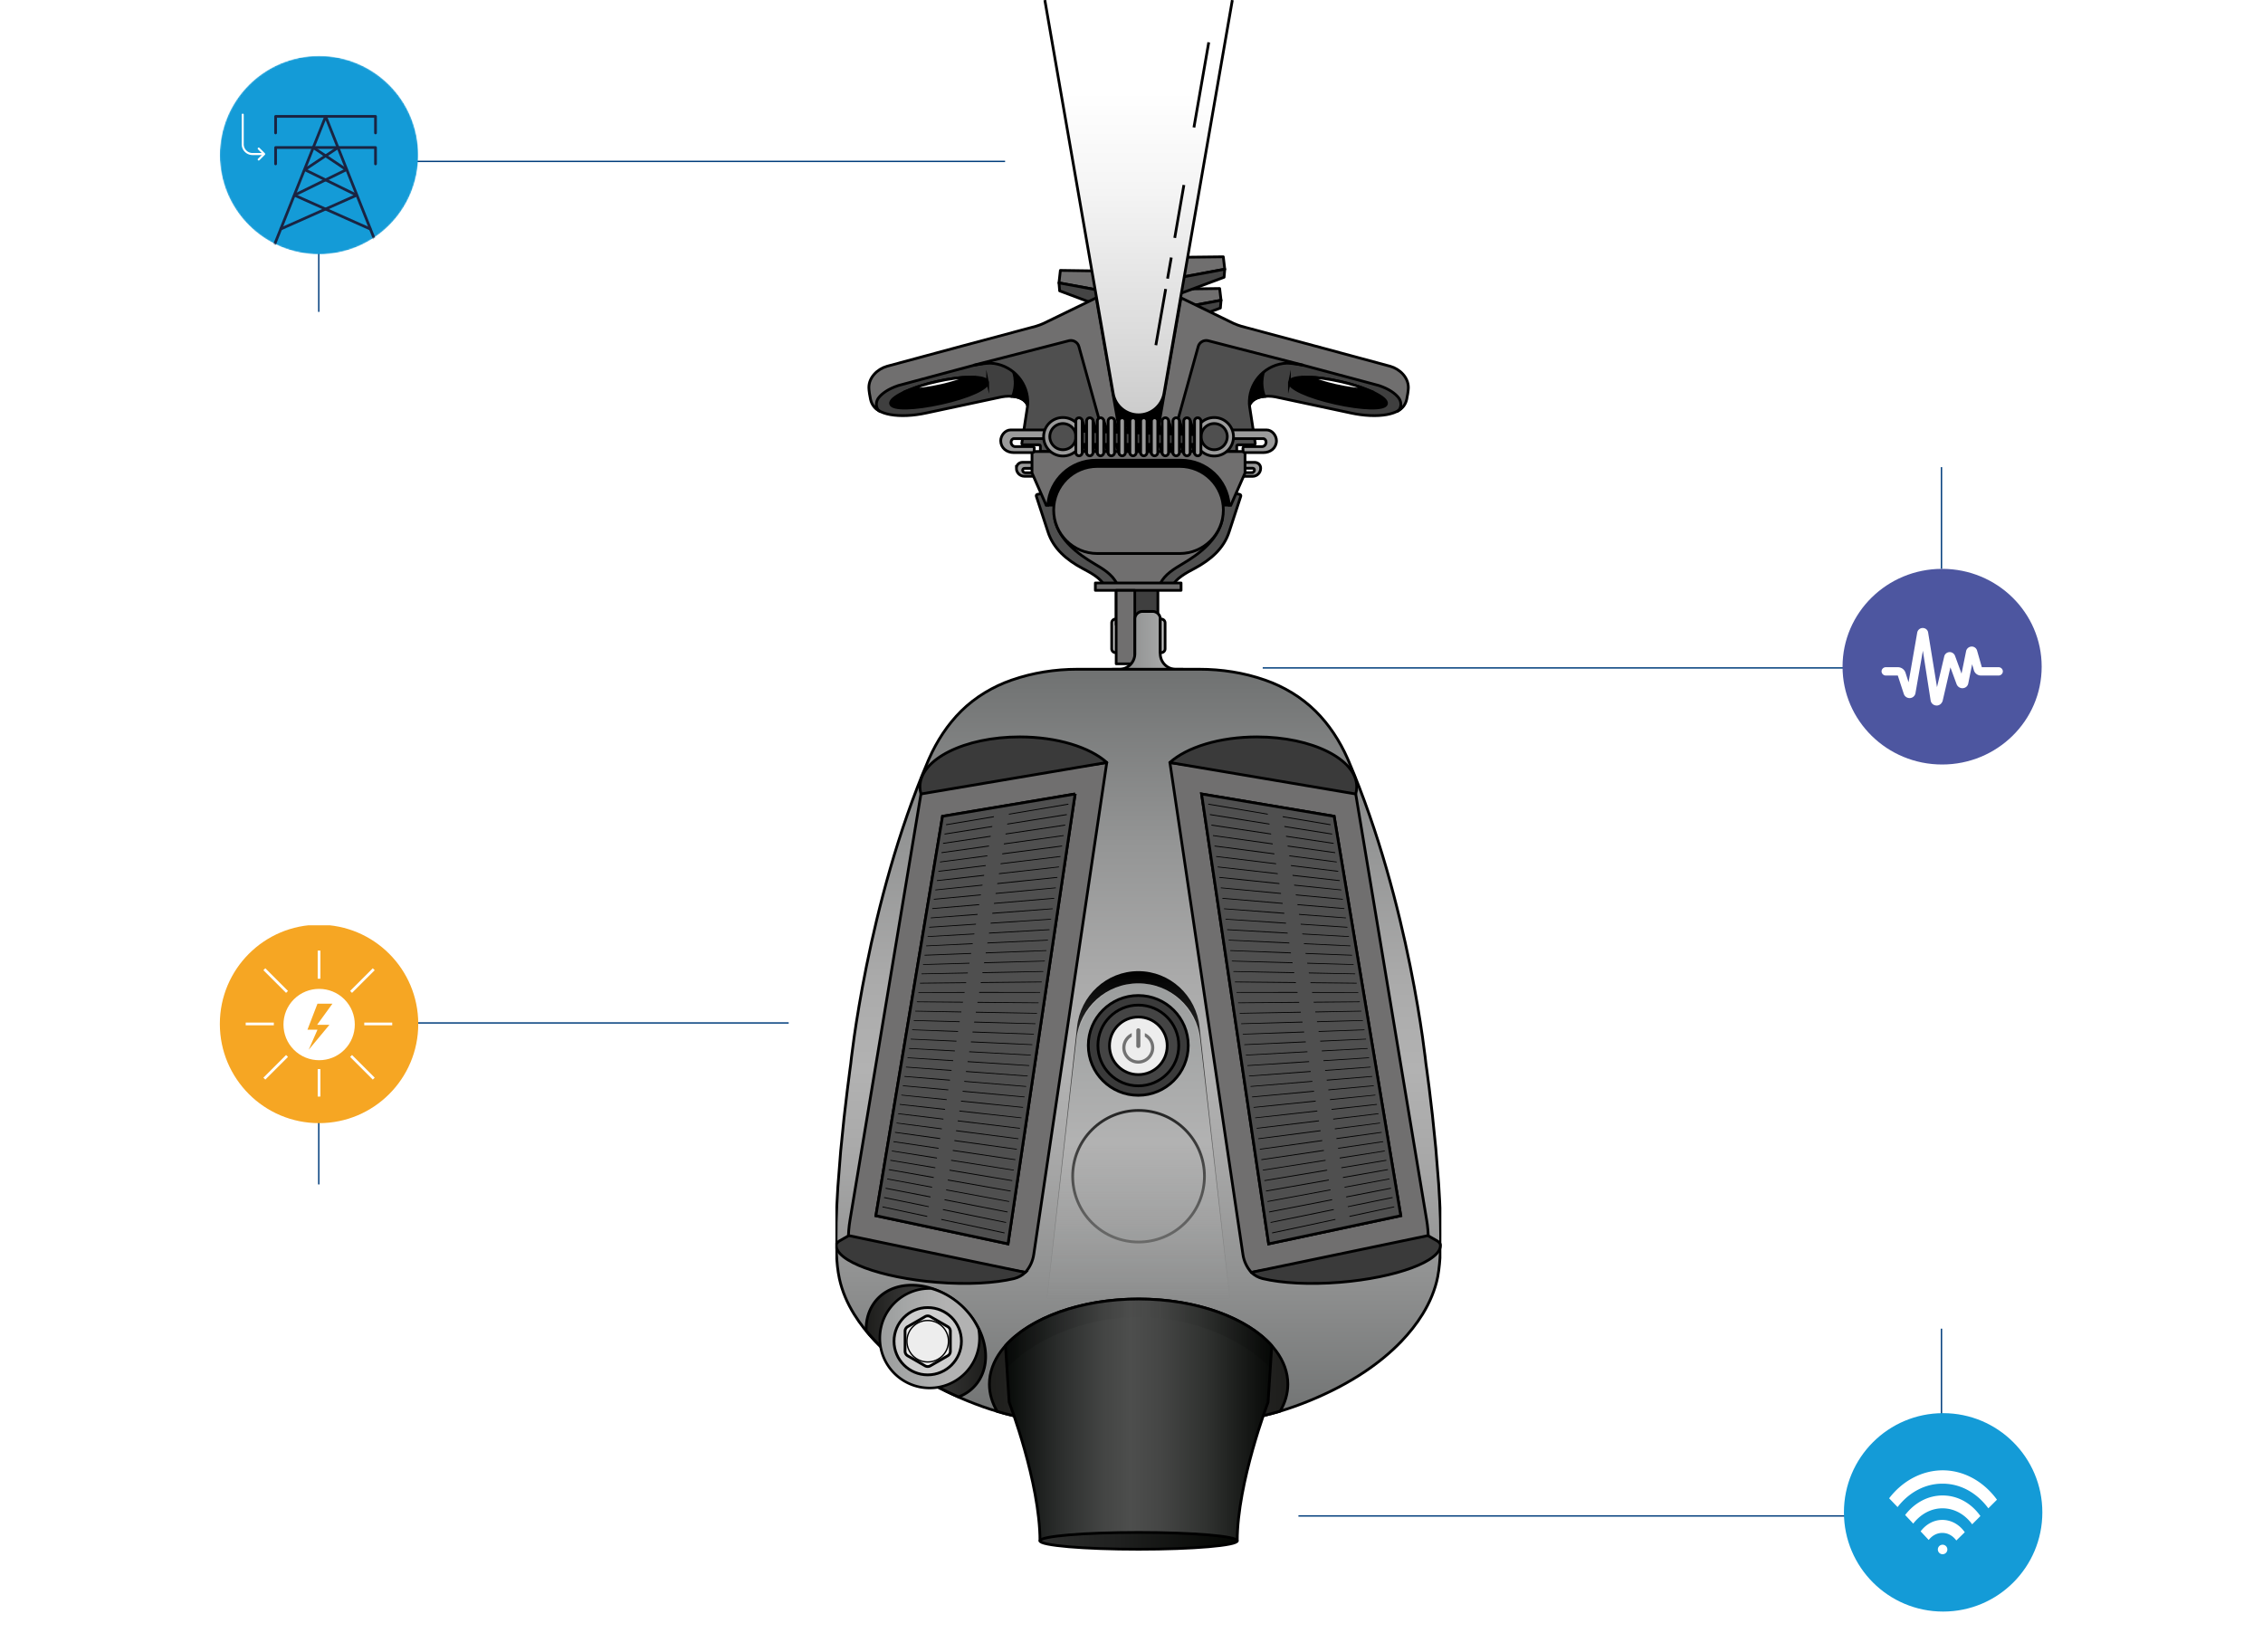 <svg xmlns="http://www.w3.org/2000/svg" xmlns:xlink="http://www.w3.org/1999/xlink" width="1647" height="1202" fill="none" xmlns:v="https://vecta.io/nano"><style><![CDATA[.B{stroke-miterlimit:10}.C{stroke-linejoin:round}.D{fill:#fff}.E{fill:#706f6f}.F{stroke:#000}.G{stroke-width:2}.H{fill:#000}.I{stroke-width:1.989}.J{stroke:#1a2442}.K{fill:#4f4f4f}.L{fill:#9b9b9b}.M{color-interpolation-filters:sRGB}.N{flood-opacity:0}.O{stroke:#003d7c}.P{stroke-linecap:round}.Q{fill:#3f3f3f}.R{fill:#3a3a3a}.S{stroke-width:1.501}]]></style><path d="M1413 962v77m0-702v77M232 804v77m0-705v77m28-135.534h471.5" class="O"/><mask id="A" maskUnits="userSpaceOnUse" x="160" y="40" width="145" height="146"><path d="M232.203 185.083c39.877 0 72.203-32.328 72.203-72.205s-32.326-72.205-72.203-72.205S160 73 160 112.878s32.326 72.205 72.203 72.205z" class="D"/></mask><g mask="url(#A)"><path d="M232.203 185.083c39.877 0 72.203-32.328 72.203-72.205s-32.326-72.205-72.203-72.205S160 73 160 112.878s32.326 72.205 72.203 72.205z" fill="#149bd7"/></g><mask id="B" maskUnits="userSpaceOnUse" x="160" y="40" width="145" height="146"><path d="M232.203 185.083c39.877 0 72.203-32.328 72.203-72.205s-32.326-72.205-72.203-72.205S160 73 160 112.878s32.326 72.205 72.203 72.205z" class="D"/></mask><g mask="url(#B)" class="B I J"><path d="M198.918 180.218l38.022-95.249h.128l37.894 95.249"/><path d="M200.582 96.747V84.713h72.715v12.034m-72.715 22.532v-11.906h72.715v11.906" class="C P"/><path d="M221.834 123.504l24.195-16.131"/><path d="M252.046 123.504l-24.068-16.131m-13.698 34.694l37.766-18.563"/><path d="M259.599 142.067l-37.765-18.563m-18.051 43.399l55.816-24.836"/><path d="M269.969 166.903L214.28 142.067"/></g><mask id="C" maskUnits="userSpaceOnUse" x="160" y="40" width="145" height="146"><path d="M232.203 185.083c39.877 0 72.203-32.328 72.203-72.205s-32.326-72.205-72.203-72.205S160 73 160 112.878s32.326 72.205 72.203 72.205z" class="D"/></mask><g mask="url(#C)" class="B P S"><path d="M191.493 112.11h-7.681a7.16 7.16 0 0 1-7.169-7.17V83.432" stroke="#fff"/><path d="M188.292 108.141l3.969 3.969-3.969 3.968" stroke="#fff" class="C"/></g><path d="M945 1103.29h412" class="O"/><path d="M1414.2 1172.88c39.88 0 72.21-32.32 72.21-72.2s-32.33-72.2-72.21-72.2c-39.87 0-72.2 32.32-72.2 72.2s32.33 72.2 72.2 72.2z" fill="#149bd7"/><path d="M1374.9 1090.44l6.15 6.4c8.19-10.63 20.1-17.28 33.28-17.03 13.19.13 24.84 7.17 32.77 17.93l6.28-6.28c-9.35-12.8-23.3-21.12-38.92-21.38-15.62-.12-29.83 7.68-39.56 20.36zm39.3-2.05c-11.01-.13-20.86 5.38-27.65 14.21l4.35 4.61 1.54 1.66c5.38-6.91 13.06-11.26 21.64-11.13 8.57.12 16.13 4.6 21.25 11.64l1.53-1.53 4.48-4.48c-6.4-9.09-16.13-14.85-27.14-14.98zm-.25 17.79c-6.4-.12-12.16 3.08-16.13 8.33l5.89 6.27c2.43-3.2 6.14-5.25 10.11-5.12 3.97 0 7.55 2.17 9.98 5.5l6.15-6.01c-3.84-5.51-9.6-8.84-16-8.97zm-.13 24.97a3.46 3.46 0 1 0 0-6.92 3.46 3.46 0 1 0 0 6.92z" class="D"/><g filter="url(#D)" class="D"><rect x="4" y="227" width="456" height="288" rx="20"/></g><g filter="url(#E)" class="D"><rect x="4" y="862" width="456" height="299" rx="20"/></g><g filter="url(#F)" class="D"><rect x="1187" y="641" width="456" height="326" rx="20"/></g><g filter="url(#G)" class="D"><rect x="1187" y="56" width="456" height="284" rx="20"/></g><path d="M919 486.109h431M285 744.5h289" class="O"/><g clip-path="url(#T)"><path d="M232.203 817.41c39.877 0 72.203-32.327 72.203-72.205S272.08 673 232.203 673 160 705.327 160 745.205s32.326 72.205 72.203 72.205z" fill="#f6a623"/><path d="M250.638 727.282c-10.114-10.114-26.628-10.114-36.742 0s-10.113 26.629 0 36.743 26.628 10.113 36.742 0 10.114-26.629 0-36.743z" class="D"/><path d="M223.754 749.43l7.297-18.948h10.882l-11.138 15.363h8.961l-15.106 18.179 6.401-14.594h-7.297z" fill="#f6a623"/><g stroke="#fff" class="B I"><path d="M232.203 691.82v20.483m0 65.804v19.972m53.256-52.874h-20.355m-65.802 0h-20.483m93.198 39.815l-16.514-16.515m-46.599-46.6l-16.515-16.515m0 79.63l16.515-16.515m46.599-46.6l16.514-16.515"/></g></g><g clip-path="url(#U)"><g class="F G"><g class="C"><path d="M811.869 450.556h.697v24.405h-.697a2.77 2.77 0 0 1-2.766-2.763v-18.884a2.77 2.77 0 0 1 2.766-2.763v.005z" fill="#c4c4c4"/><path d="M842.698 425.832h-30.35v28.786h30.35v-28.786z" class="Q"/><path d="M854.334 224.957l34.335-6.424-1.016-8.549-32.352.435-.967 14.538z" class="E"/><path d="M888.669 218.533l-.484 5.651-31.047 11.543-2.804-10.77 34.335-6.424z" fill="#444"/><path d="M806.796 212.544l-36.076-6.665 1.016-9.08 34.093.483.967 15.262z" class="E"/><path d="M770.72 205.879l.484 5.796 32.642 12.267 2.95-11.398-36.076-6.665z" fill="#444"/><path d="M855.204 202.643l36.173-6.713-1.064-9.032-34.045.386-1.064 15.359z" class="E"/><path d="M891.377 195.93l-.484 5.844-32.739 12.171-2.95-11.302 36.173-6.713z" fill="#444"/></g><path d="M857.864 282.19h-58.515v52.741h58.515V282.19z" class="B H"/><g class="C"><path d="M668.004 270.501c-20.117 4.347-34.577 14.635-32.836 22.942 1.838 8.307 19.199 11.495 39.317 7.051l54.549-11.639s15.233-3.188 19.102 6.472h13.299v-48.491l-93.431 23.665z" class="Q"/><path d="M797.85 216.746l-35.69 17.339c-3.481 1.835-7.205 3.236-11.074 4.105-.097 0-101.12 27.095-105.569 28.399-6.915 1.981-13.25 8.066-13.153 15.601 0 1.98.773 6.713 1.209 8.452.967 4.347 3.336 6.568 6.576 8.645-.87-.628-1.499-1.497-1.837-2.463-1.016-2.608-.387-5.554 1.451-7.679 2.369-2.85 6.576-6.038 14.024-8.549l54.936-14.731 35.496-6.81 37.092 72.592h36.56L797.85 216.746z" class="E"/></g><g class="B"><path d="M718.83 277.939c1.016 4.492-13.927 11.157-33.464 15.504-19.489 4.347-36.125 4.975-37.189.483s13.928-11.785 33.465-16.228c19.489-4.444 36.124-4.347 37.188.241z" class="H"/><path d="M705.096 274.462c-6.48.145-14.653 1.256-23.454 3.236-7.447 1.642-14.266 3.815-19.731 6.037 6.48-.145 14.653-1.256 23.455-3.236 7.447-1.69 14.266-3.864 19.73-6.037z" class="D"/><path d="M736.965 288.517c4.352.386 9.285 1.98 11.171 6.906h6.239l4.352-11.253-21.714-15.021c-.048-.096 4.159 8.307-.048 19.368z" class="H"/><path d="M708.578 265.817c2.225-.532 9.769-1.594 12.042-1.498h.241c14.653.628 26.55 12.606 27.13 27.24.097 1.594 0 3.188-.242 4.685l-4.062 26.371c-.097.531.387 1.111.967 1.111h11.558c.484 0 .967.386.967.966v3.96h49.23l-21.181-76.407c-.774-2.994-3.869-4.926-6.964-4.347l-69.686 17.919z" class="K"/></g><g class="C"><path d="M989.257 270.501c20.113 4.347 34.573 14.635 32.833 22.942-1.83 8.307-19.2 11.495-39.313 7.051-.484-.096-54.55-11.639-54.55-11.639s-15.233-3.188-19.102 6.472h-13.299v-48.491l93.431 23.665z" class="Q"/><path d="M859.508 216.746l35.689 17.339c3.482 1.835 7.206 3.236 11.075 4.105.097 0 101.118 27.095 105.568 28.399 6.92 1.981 13.25 8.066 13.15 15.601 0 1.98-.77 6.713-1.2 8.452-.97 4.347-3.34 6.568-6.58 8.645.87-.628 1.5-1.497 1.84-2.463 1.01-2.608.38-5.554-1.45-7.679-2.37-2.85-6.58-6.038-14.03-8.549l-54.935-14.731-35.496-6.81-37.092 72.592h-36.56l20.021-114.901z" class="E"/></g><g class="B"><path d="M938.431 277.939c-1.016 4.492 13.927 11.157 33.465 15.504 19.488 4.347 36.124 4.975 37.184.483 1.07-4.492-13.924-11.785-33.461-16.228-19.489-4.444-36.124-4.347-37.188.241z" class="H"/><path d="M952.165 274.462c6.48.145 14.653 1.256 23.454 3.236 7.448 1.642 14.266 3.815 19.731 6.037-6.48-.145-14.653-1.256-23.454-3.236-7.448-1.69-14.266-3.864-19.731-6.037z" class="D"/><path d="M920.296 288.517c-4.352.386-9.285 1.98-11.171 6.906h-6.238l-4.353-11.253 21.714-15.021c.048-.096-4.063 8.307.048 19.368z" class="H"/><path d="M948.683 265.817c-2.224-.532-9.769-1.594-12.041-1.498h-.242c-14.653.628-26.55 12.606-27.13 27.24-.097 1.594 0 3.188.242 4.685l4.062 26.371c.097.531-.387 1.111-.967 1.111h-11.558c-.484 0-.967.386-.967.966v3.96h-49.23l21.181-76.407c.774-2.994 3.869-4.926 6.964-4.347l69.686 17.919z" class="K"/></g></g><path d="M896.89.082l-49.762 286.31c-1.596 8.935-9.333 15.503-18.473 15.503-9.092 0-16.974-6.568-18.474-15.503L760.419.082" fill="url(#H)"/><g class="F G"><g class="B"><path d="M896.89.082l-49.762 286.309c-1.596 8.936-9.333 15.504-18.473 15.504-9.092 0-16.974-6.568-18.474-15.504L760.419.082"/><path d="M879.722 30.8l-10.784 61.966m-7.302 41.874l-6.674 38.493m-2.514 14.296l-2.708 15.359m-1.355 7.535l-7.157 40.908"/><g class="K"><path d="M784.744 353.767l-29.741 6.037c-.628.145-.967.773-.774 1.352l8.463 25.888c3.869 12.123 13.493 20.43 25.196 26.66 6.238 3.333 13.057 6.907 16.394 12.993.096.144.967 2.076 1.015 2.076h11.558v-28.495l-32.111-46.511zm87.773 0l29.741 6.037c.629.145.967.773.774 1.352l-8.463 25.888c-3.869 12.123-13.493 20.43-25.196 26.66-6.238 3.333-13.057 6.907-16.393 12.993-.097.144-.968 2.076-1.016 2.076h-11.558v-28.495l32.111-46.511z"/></g></g><path d="M895.633 333.723H761.677v33.905h133.956v-33.905z" class="C H"/><g class="B L"><path d="M739.722 340.775c0 3.236 2.611 5.844 5.851 5.844h14.169v-10.143h-15.765c-2.321.049-4.255 1.932-4.255 4.299zm5.899.096h9.527v3.188h-9.043c-1.015 0-1.838-.773-1.838-1.835.049-.821.629-1.353 1.354-1.353zm167.615-4.346H897.47v10.142h14.17c3.24 0 5.851-2.608 5.851-5.844.097-2.415-1.886-4.298-4.255-4.298zm-2.08 7.438h-9.043v-3.188h9.527c.725 0 1.354.531 1.354 1.352-.049 1.014-.871 1.836-1.838 1.836z"/></g><path d="M824.51 394.984l-56.938-17.455c.097 0 .242 1.111.242 1.256 3.578 14.49 16.394 24.246 28.629 31.49 6.238 3.719 13.057 7.68 16.393 14.49.097.145.968 2.221 1.016 2.221H843.4c.048 0 .918-2.076 1.015-2.221 3.337-6.81 10.156-10.771 16.394-14.49 12.235-7.244 25.05-17 28.629-31.49 0-.145.145-1.256.242-1.256l-65.17 17.455z" class="C E"/><g class="B"><path d="M829.042 356.134l-4.256 3.718 7.689 22.652"/><g class="E"><path d="M751.086 328.604v15.6l10.301 23.424h1.209c1.257-18.304 16.49-32.697 35.109-32.697h61.803c18.618 0 33.852 14.393 35.109 32.697h1.209l10.301-23.424v-15.6H751.086zm107.552 74.233h-60.063c-17.506 0-31.724-14.151-31.724-31.683 0-17.484 14.17-31.683 31.724-31.683h60.063c17.506 0 31.723 14.151 31.723 31.683-.048 17.532-14.217 31.683-31.723 31.683z"/></g></g><g class="C"><path d="M859.571 424.282h-62.364v5.361h62.364v-5.361z" class="E"/><g class="L"><path d="M795.238 328.652l-4.304 1.449-7.931-23.424 4.546-.822 7.689 22.797zm7.835 0l-4.304 1.449-7.835-23.424 4.449-.822 7.69 22.797zm7.834 0l-4.256 1.449-7.882-23.424 4.449-.822 7.689 22.797zm7.834 0l-4.256 1.449-7.834-23.424 4.401-.822 7.689 22.797zm7.883 0l-4.208 1.449-7.931-23.424 4.498-.822 7.641 22.797zm7.931 0l-4.304 1.449-7.931-23.424 4.545-.822 7.69 22.797zm7.834 0l-4.304 1.449-7.834-23.424 4.449-.822 7.689 22.797zm7.834 0l-4.256 1.449-7.882-23.424 4.449-.822 7.689 22.797zm7.834 0l-4.255 1.449-7.835-23.424 4.401-.822 7.689 22.797zm7.883 0l-4.207 1.449-7.931-23.424 4.497-.822 7.641 22.797zm7.883 0l-4.256 1.449-7.931-23.424 4.497-.822 7.69 22.797z"/></g></g><g class="B"><path d="M752.73 326.285c0-.724-.532-1.255-1.257-1.255h-12.67c-1.596 0-2.95-1.497-2.95-3.333 0-1.352.967-2.463 2.128-2.463h24.808v-6.327h-27.323c-3.869 0-7.157 3.96-7.157 7.921.096 5.216 4.304 8.549 9.527 8.549h13.54c.726 0 1.258-.532 1.258-1.256l.096-1.836zm151.849 0c0-.724.532-1.255 1.258-1.255h12.67c1.596 0 2.95-1.497 2.95-3.333 0-1.352-.968-2.463-2.128-2.463H894.52v-6.327h27.324c3.868 0 7.157 3.96 7.157 7.921-.097 5.216-4.304 8.549-9.527 8.549h-13.541c-.725 0-1.257-.532-1.257-1.256l-.097-1.836z" class="L"/><path d="M873.532 312.376h-90.674v11.012h90.674v-11.012z" fill="#444"/></g></g><path d="M782.858 312.376h90.674v5.071l-90.674-2.705v-2.366z" class="H"/><g class="F"><g class="B G L"><path d="M773.573 303.875c-7.786 0-14.024 6.231-14.024 14.007s6.238 14.006 14.024 14.006 14.025-6.23 14.025-14.006-6.239-14.007-14.025-14.007zm0 23.425c-5.222 0-9.526-4.299-9.526-9.515s4.304-9.515 9.526-9.515 9.527 4.299 9.527 9.515a9.51 9.51 0 0 1-9.527 9.515zm110.115-23.425c-7.786 0-14.024 6.231-14.024 14.007s6.238 14.006 14.024 14.006 14.024-6.23 14.024-14.006-6.335-14.007-14.024-14.007zm0 23.425c-5.223 0-9.527-4.299-9.527-9.515s4.304-9.515 9.527-9.515 9.527 4.299 9.527 9.515c-.097 5.361-4.304 9.515-9.527 9.515z"/><path d="M785.325 331.743a2.32 2.32 0 0 1-2.322-2.318v-23.038a2.32 2.32 0 0 1 2.322-2.319c1.257 0 2.321 1.015 2.321 2.319v23.038c-.048 1.207-1.064 2.318-2.321 2.318z"/><use xlink:href="#V"/><path d="M800.993 331.743a2.32 2.32 0 0 1-2.321-2.318v-23.038a2.32 2.32 0 0 1 2.321-2.319c1.257 0 2.321 1.015 2.321 2.319v23.038a2.39 2.39 0 0 1-2.321 2.318zm7.834 0a2.32 2.32 0 0 1-2.321-2.318v-23.038a2.32 2.32 0 0 1 2.321-2.319c1.258 0 2.322 1.015 2.322 2.319v23.038c.096 1.207-1.016 2.318-2.322 2.318zm7.883 0a2.32 2.32 0 0 1-2.321-2.318v-23.038a2.32 2.32 0 0 1 2.321-2.319c1.257 0 2.321 1.015 2.321 2.319v23.038c.049 1.207-.967 2.318-2.321 2.318zm7.931 0a2.32 2.32 0 0 1-2.321-2.318v-23.038a2.32 2.32 0 0 1 2.321-2.319c1.257 0 2.321 1.015 2.321 2.319v23.038c-.048 1.207-1.064 2.318-2.321 2.318zm7.834 0a2.32 2.32 0 0 1-2.321-2.318v-23.038a2.321 2.321 0 1 1 4.642 0v23.038c-.048 1.207-1.063 2.318-2.321 2.318zm7.834 0a2.32 2.32 0 0 1-2.321-2.318v-23.038a2.32 2.32 0 0 1 2.321-2.319c1.258 0 2.322 1.015 2.322 2.319v23.038a2.39 2.39 0 0 1-2.322 2.318zm7.835 0a2.32 2.32 0 0 1-2.322-2.318v-23.038a2.32 2.32 0 0 1 2.322-2.319c1.257 0 2.321 1.015 2.321 2.319v23.038c0 1.207-1.016 2.318-2.321 2.318zm7.882 0a2.32 2.32 0 0 1-2.321-2.318v-23.038a2.321 2.321 0 1 1 4.642 0v23.038c.049 1.207-1.063 2.318-2.321 2.318zm7.834 0a2.32 2.32 0 0 1-2.321-2.318v-23.038a2.32 2.32 0 0 1 2.321-2.319c1.258 0 2.322 1.015 2.322 2.319v23.038c.048 1.207-1.064 2.318-2.322 2.318zm7.835 0a2.32 2.32 0 0 1-2.321-2.318v-23.038a2.32 2.32 0 0 1 2.321-2.319c1.257 0 2.321 1.015 2.321 2.319v23.038c.048 1.207-.967 2.318-2.321 2.318z"/></g><path d="M825.903 429.691h-13.555v53.417h13.555v-53.417z" stroke-width="1.94" class="C E"/></g><use xlink:href="#W" fill="url(#I)"/><g class="C F G"><use xlink:href="#W"/><path d="M845.174 474.965h-.696V450.56h.696a2.77 2.77 0 0 1 2.767 2.763v18.885c0 1.521-1.238 2.762-2.767 2.762v-.005z" fill="#c4c4c4"/></g><path d="M1038.21 773.939s-11.85-116.389-56.459-220.519l-.657-1.516c-5.634-12.707-13.362-24.637-23.315-34.48-10.363-10.21-23.149-17.831-36.883-22.589-15.296-5.327-31.497-7.829-47.697-7.829h-88.9c-16.2 0-32.4 2.541-47.697 7.829-13.734 4.758-26.52 12.379-36.883 22.589-9.909 9.838-17.642 21.729-23.315 34.48-.246.492-.454 1.024-.657 1.516-44.617 104.13-56.455 220.519-56.455 220.519l-.29 2.062-.788 5.815-1.161 8.998-1.417 11.625-1.548 13.683-1.557 15.18-1.446 16.117-1.214 16.489-.86 16.295c-.208 5.178-.348 10.36-.382 15.543-.034 4.742.019 9.485.212 14.223.17 4.125.445 8.245.934 12.345 1.02 8.573 3.453 16.962 7.181 24.753 1.451 3.033 3.066 5.989 4.841 8.853 4.401 7.09 9.623 13.61 15.378 19.638 7.98 8.321 16.941 15.619 26.521 22.014 12.665 8.528 26.356 15.458 40.501 21.238 14.682 5.98 29.605 10.61 45.313 13.12 15.915 2.54 32.072 3.56 48.19 3.56h62.089c16.118 0 32.28-1.02 48.19-3.56 15.668-2.51 30.592-7.14 45.313-13.12 14.145-5.78 27.835-12.75 40.501-21.238 9.537-6.395 18.547-13.693 26.517-22.014 5.76-6.028 10.98-12.543 15.38-19.638 2.76-4.468 5.22-9.182 7.12-14.06.65-1.724 1.03-3.646 1.72-5.37 12.62-30.418-6.33-162.551-6.33-162.551h.01z" fill="url(#J)"/><g class="F G"><g class="C"><path d="M1037.8 774.301s-11.83-116.514-56.421-220.755l-.658-1.517c-5.629-12.721-13.357-24.665-23.299-34.513-10.354-10.22-23.136-17.851-36.86-22.613-15.286-5.337-31.477-7.839-47.668-7.839h-88.841c-16.191 0-32.382 2.545-47.668 7.839-13.725 4.762-26.506 12.393-36.86 22.613-9.904 9.848-17.627 21.753-23.299 34.513-.247.493-.45 1.024-.658 1.517-44.588 104.241-56.421 220.755-56.421 220.755l-.696 5.129-1.766 13.789-2.384 20.193-2.466 24.338-2.055 26.143c-.532 8.578-.987 17.156-1.19 25.733-.164 7.675-.164 15.349.203 22.98.285 6.033.822 12.065 2.094 17.977 2.012 9.234 5.794 17.894 10.765 25.936 4.396 7.099 9.614 13.625 15.369 19.657 7.969 8.331 16.93 15.634 26.505 22.038 12.656 8.536 26.342 15.466 40.477 21.256 14.673 6 29.587 10.64 45.284 13.14 15.901 2.54 32.053 3.57 48.161 3.57h62.05c16.109 0 32.256-1.03 48.162-3.57 15.654-2.5 30.573-7.15 45.284-13.14 14.135-5.78 27.821-12.76 40.476-21.256 9.53-6.404 18.53-13.707 26.51-22.038 5.75-6.032 10.97-12.558 15.36-19.657 5.1-8.25 9.25-17.769 11.1-27.414 1.15-6.076 1.6-12.311 1.89-18.508.33-7.756.28-15.513.04-23.27-.25-8.616-.7-17.194-1.27-25.771l-2.1-26.018-2.46-24.009-2.34-19.701-1.73-13.132-.62-4.39v-.005z"/><path d="M670.268 577.845l-51.61 309.975c-.822 4.883-1.233 9.766-1.233 14.735l128.787 23.517c3.288-3.695 5.464-8.25 6.165-13.176l53.133-357.949-129.439 18.633-5.794 4.269-.009-.004z" class="E"/></g><g class="R"><path d="M746.25 926.028l-128.496-26.757-6.369 3.613c-1.107.613-2.631 1.763-2.752 3.076-.943 11.737 32.256 23.966 73.188 27.294 22.192 1.806 42.324.613 56.256-2.71 3.081-.778 5.876-2.299 8.178-4.516h-.005z" class="B"/><path d="M805.544 554.942c-12.409-11.123-36.163-18.633-63.404-18.633-40.105 0-72.612 16.252-72.612 36.32 0 1.762.246 3.53.74 5.211l135.276-22.898z" class="C"/></g><g class="B K"><path d="M782.452 577.845l-96.487 16.252-48.49 290.685 96.158 20.478 48.819-327.415z"/><path d="M782.452 577.845l-96.487 16.252-48.49 290.685 96.158 20.478 48.819-327.415z"/></g></g><g class="H"><path d="M674.871 884.985l-32.545-6.936-.121.575 32.584 6.979.082-.618zm10.233 2.178l-.082.613 1.601.329 44.423 9.524.121-.618-44.418-9.481-1.645-.367zm3.942-87.129l-32.788-3.284-.372.082.082.371 32.995 3.406.083-.575zm55.516 5.665l-44.253-4.559-.822-.082-.126.618.865.082 44.008 4.434.411-.082-.083-.411zm-56.706 1.396l-32.71-3.574-.411.082.082.411 32.957 3.694.082-.613zm55.599 6.235l-44.297-4.965-.905-.125-.082.618.943.12 43.969 4.806.411-.043-.039-.411zm-57.94 7.964l-32.589-4.187h-.45l.039.449 32.875 4.313.125-.575zm55.682 7.221l-44.303-5.786-1.025-.126-.082.618 1.025.121 43.973 5.666.45-.039-.038-.454zm-54.903 51.505l-.039.246 12.245 2.71-12.245-2.71-.043.329 1.523.328 18.614 3.815 25.229 5.135.575.12.126-.574-44.423-9.109-1.562-.29zm-10.233-2.092l-3.448-.739 3.448.778v-.039zm-.038.083l-4.522-1.029-27.449-5.622-.575-.082-.126.575 32.589 6.65.083-.492zm1.233-7.182l-32.097-6.24-.575-.082-.082.574 32.628 6.361.126-.613zm10.233 2.009l-.083.618 1.475.285 43.848 8.539.575.082.083-.575-44.38-8.659-1.518-.29zm-9.082-9.071l-32.135-5.95-.537-.082-.082.536 32.671 6.071.083-.575zm10.271 1.889l-.082.618 1.436.247 43.848 8.123.532.082.082-.531-44.38-8.249-1.436-.29zm-9.082-8.988l-32.217-5.661-.532-.043-.043.536 32.71 5.786.082-.618zm11.669 2.052l-1.397-.246-.082.618 1.358.247 43.887 7.713.532.043.043-.536-44.341-7.839zm-10.479-9.109l-32.295-5.375-.493-.044-.043.536 32.71 5.458.121-.575zm11.592 1.928l-1.277-.203-.121.574 1.315.247 43.887 7.302.532.044.043-.536-44.379-7.428zm-10.441-9.027l-32.338-5.047-.493-.044-.039.493 32.788 5.211.082-.613zm11.592 1.845l-1.234-.203-.125.613 1.233.164 43.93 6.897.493.039.039-.493-44.336-7.017zm-10.398-8.906l-32.425-4.801h-.449l-.039.493 32.831 4.882.082-.574zm11.505 1.685l-1.151-.164-.121.613 1.19.165 43.93 6.486h.493v-.493l-44.341-6.607zm-10.315-8.785l-32.502-4.473h-.455v.493l32.875 4.598.082-.618zm55.763 7.8l-44.297-6.202-1.107-.159-.126.613 1.151.165 43.93 6.076.449-.044v-.449zm-53.418-21.956l-32.628-3.903-.411.082.039.411 32.918 3.98.082-.57zm55.677 6.728l-44.298-5.376-.986-.126-.082.619.986.12 43.969 5.255.454-.082-.043-.41zm-52.103-27.989l-32.875-2.995-.367.121.121.372 32.995 3.077.126-.575zm55.435 5.173l-44.259-4.149-.74-.082-.121.618.822.082 44.007 4.023.373-.125-.082-.367zm-54.245-12.273l-32.914-2.666-.372.121.126.372 33.039 2.787.121-.614zm55.352 4.637l-44.215-3.695-.696-.082-.126.618.74.039 44.05 3.612.373-.12-.126-.372zm-44.708-68.453l-33.571.082-.208.285.29.208h33.368l.121-.575zm54.777 0l-44.133-.043h-.044l-.121.618h.165l44.171-.082.208-.29-.246-.203zm-64.27 56.755l-32.957-2.419-.368.164.121.328 33.122 2.502.082-.575zm55.313 4.105l-44.22-3.323-.614-.043-.082.618.658.039 44.05 3.202.373-.164-.165-.329zm-54.119-11.205l-33.039-2.091-.329.164.121.329 33.165 2.173.082-.575zm55.27 3.613l-44.258-2.912-.537-.044-.082.618.619.039 44.05 2.792.329-.165-.121-.328zm-54.08-10.713l-33.122-1.762-.328.164.164.328 33.204 1.845.082-.575zm55.188 3.082l-44.215-2.463-.494-.044-.082.618h.532l44.094 2.381.329-.164-.164-.328zm-53.998-10.181l-33.199-1.478-.29.207.164.285 33.204 1.561.121-.575zm55.105 2.588l-44.215-2.096h-.367l-.126.575.493.044 44.094 1.97.286-.208-.165-.285zm-53.955-9.644l-33.242-1.193-.285.207.203.285 33.242 1.275.082-.574zm55.067 2.009l-44.176-1.643h-.329l-.121.575.411.044 44.133 1.516.286-.203-.204-.289zm-53.872-9.109l-33.325-.865-.246.208.203.285 33.286.946.082-.574zm54.98 1.516l-44.172-1.27h-.246l-.126.613h.372l44.133 1.15.286-.246-.247-.247zm-53.79-8.616l-33.407-.575-.247.285.247.208 33.324.657.083-.575zm54.941 1.024l-44.172-.86h-.208l-.082.613h.29l44.133.739.247-.246-.208-.246zm-53.747-8.124l-33.494-.246-.203.285.247.207 33.324.329.126-.575zm54.859.493l-44.176-.411h-.126l-.082.614h.208l44.176.289.247-.246-.247-.246zm-52.518-14.693l-33.615.368-.164.328.29.208 33.406-.329.083-.575zm54.733-.536l-44.089.411-.126.618h.082l44.215-.493.208-.328-.29-.208zm-53.544-6.563l-33.692.695-.164.329.285.164 33.489-.613.082-.575zm54.656-1.029l-44.012.821-.082.618 44.215-.946.208-.329-.329-.164zm-53.461-6.071l-33.779 1.024-.121.328.285.165 33.533-.947.082-.57zm54.569-1.521l-43.925 1.193-.082.613 44.215-1.314.121-.367-.329-.125zm-53.38-5.584l-33.856 1.314-.126.372.329.164 33.571-1.275.082-.575zm54.531-2.048l-43.887 1.643-.082.613 44.177-1.763.12-.328-.328-.165zm-53.336-5.051l-33.944 1.642-.082.372.329.12 33.571-1.56.126-.574zm54.448-2.541l-43.765 2.009-.121.614 44.133-2.13.082-.372-.329-.121zm1.107-7.636l-43.683 2.464-.121.613 44.095-2.541.082-.41-.373-.126zm-54.486 3.652l.121-.575-34.026 1.97-.082.372.372.121 33.615-1.888zm1.189-7.1l.083-.575-34.026 2.26-.121.411.411.121 33.653-2.217zm54.405-4.144l-43.596 2.83-.083.618 44.008-2.956.082-.41-.411-.082zm-53.215-2.956l.082-.613-34.103 2.627-.082.411.411.082 33.692-2.507zm54.327-4.637l-43.519 3.202-.082.657 43.969-3.366.043-.449-.411-.044zm-53.133-2.463l.083-.613-34.19 2.912-.083.493.455.043 33.735-2.835zm54.284-5.168l-43.437 3.652-.12.613 43.925-3.733.043-.449-.411-.083zm-53.094-1.932l.082-.613-34.267 3.241-.044.492.455.044 33.774-3.164zm54.201-5.66l-43.349 4.018-.126.619 43.887-4.144v-.454l-.412-.039zm1.113-7.636l-43.272 4.434-.083.657 43.804-4.555v-.493l-.449-.043zm-54.163 6.197l.126-.614-34.355 3.57-.043.492h.493l33.779-3.448zm-32.667-3.323l33.862-3.777.12-.657-34.436 3.898v.536h.454zm44.665-5.009l43.765-4.965v-.492h-.493l-43.146 4.844-.126.613zm1.195-7.22l43.721-5.337-.038-.531-.494.038-43.069 5.212-.12.618zm-44.709 5.457l33.9-4.143.126-.619-34.519 4.226v.536h.493zm1.151-6.814l33.944-4.429.121-.619-34.602 4.555.044.536.493-.043zm44.791-5.825l43.639-5.747-.043-.575-.532.043-42.982 5.622-.082.657zm1.189-7.225l43.601-6.154-.082-.536-.493.044-42.943 5.989-.083.657zm-44.829 6.278l33.982-4.757.082-.657-34.639 4.883.038.575.537-.044zm46.024-13.499l43.557-6.525-.082-.575-.537.039-42.817 6.404-.121.657z"/><path d="M686.913 614.039l34.021-5.086.082-.657-34.722 5.212.082.574.537-.043zm61.513-17.03l-15.325 2.42-.121.657 43.475-6.936-.082-.613-.575.082-26.298 4.187m-32.14 5.781l4.725-.739.121-.656-34.805 5.539.083.614.575-.082 27.449-4.352"/><path d="M734.209 592.865l43.436-7.307-.082-.285-.044-.329-43.228 7.303-.082.618zm-45.574 7.675l34.644-5.83.121-.657-34.886 5.868.038.329.083.29z"/></g><g class="F G"><g class="C"><path d="M980.886 573.575l-129.439-18.633 53.132 357.949c.697 4.927 2.878 9.481 6.166 13.176l128.785-23.516c0-4.965-.41-9.848-1.23-14.736L986.684 577.84l-5.794-4.27-.004.005z" class="E"/><g class="R"><path d="M910.702 926.028c2.301 2.217 5.097 3.734 8.177 4.516 13.932 3.323 34.065 4.516 56.257 2.71 40.924-3.323 74.134-15.552 73.184-27.294-.12-1.313-1.64-2.463-2.75-3.076l-6.37-3.613-128.494 26.757h-.004zm75.977-348.183c.493-1.681.74-3.449.74-5.212 0-20.068-32.502-36.32-72.612-36.32-27.246 0-50.995 7.511-63.404 18.634l135.276 22.898z"/></g></g><g class="B K"><path d="M874.5 577.845l96.482 16.252 48.488 290.685-96.152 20.478L874.5 577.845z"/><path d="M874.5 577.845l96.482 16.252 48.488 290.685-96.152 20.478L874.5 577.845z"/></g></g><g class="H"><path d="M982.08 884.985l32.55-6.936.12.575-32.588 6.979-.082-.618zm-10.233 2.178l.083.613-1.606.329-44.418 9.524-.126-.618 44.423-9.481 1.644-.367zm-3.946-87.129l32.749-3.284.41.082-.08.371-32.997 3.406-.082-.575zm-55.517 5.665l44.259-4.559.822-.082.121.618-.861.082-44.012 4.434-.411-.082.082-.411zm56.712 1.396l32.664-3.574.41.082-.04.411-32.952 3.694-.082-.613zm-55.599 6.235l44.297-4.965.861-.125.125.618-.947.12-43.969 4.806-.411-.043.044-.411zm57.939 7.964l32.584-4.187h.41v.449l-32.912 4.313-.082-.575zm-55.72 7.221l44.336-5.786 1.03-.126.083.618-1.03.121-43.969 5.666-.45-.039v-.454zm54.937 51.505l.043.246-12.244 2.71 12.244-2.71.039.329-1.557.328-18.575 3.815-25.234 5.135-.575.12-.121-.574 44.379-9.109 1.601-.29zm10.233-2.092l3.452-.739-3.452.778v-.039zm0 .083l4.56-1.029 27.454-5.622.58-.082.12.575-32.632 6.65-.082-.492zm-1.19-7.182l32.094-6.24.57-.082.09.574-32.633 6.361-.121-.613zm-10.233 2.009l.082.618-1.48.285-43.847 8.539-.571.082-.082-.575 44.38-8.659 1.518-.29zm9.082-9.071l32.135-5.95.53-.082.08.536-32.663 6.071-.082-.575zm-10.315 1.889l.126.618-1.441.247-43.843 8.123-.576.082-.082-.531 44.38-8.249 1.436-.29zm9.121-8.988l32.219-5.661.53-.043.04.536-32.707 5.786-.082-.618zm-11.67 2.052l1.359-.246.121.618-1.354.247-43.886 7.713-.537.043-.082-.536 44.379-7.839zm10.48-9.109l32.299-5.375.49-.044.04.536-32.703 5.458-.126-.575zm-11.631 1.928l1.316-.203.126.574-1.316.247-43.886 7.302-.537.044-.039-.536 44.336-7.428zm10.441-9.027l32.379-5.047.49-.044v.493l-32.748 5.211-.121-.613zm-11.548 1.845l1.233-.203.121.613-1.272.164-43.886 6.897-.493.039-.044-.493 44.341-7.017zm10.397-8.906l32.42-4.801h.46v.493l-32.797 4.882-.083-.574zm-11.509 1.685l1.151-.164.082.613-1.151.165-43.925 6.486h-.493v-.493l44.336-6.607zm10.315-8.785l32.504-4.473h.45v.493l-32.872 4.598-.082-.618zm-55.764 7.8l44.303-6.202 1.107-.159.082.613-1.107.165-43.93 6.076-.493-.044.038-.449zm53.38-21.956l32.628-3.903.45.082-.04.411-32.913 3.98-.125-.57zm-55.638 6.728l44.297-5.376.987-.126.082.619-.986.12-43.969 5.255-.45-.082.039-.41zm52.107-27.989l32.832-2.995.372.121-.082.372-33.039 3.077-.083-.575zm-55.434 5.173l44.254-4.149.74-.082.125.618-.822.082-44.05 4.023-.373-.125.126-.367zm54.24-12.273l32.918-2.666.368.121-.121.372-33.039 2.787-.126-.614zm-55.352 4.637l44.215-3.695.701-.082.082.618-.74.039-44.05 3.612-.329-.12.121-.372zm44.708-68.453l33.576.082.203.285-.285.208h-33.368l-.126-.575zm-54.772 0l44.133-.043h.039l.125.618h-.164l-44.215-.082-.208-.29.29-.203zm64.265 56.755l32.957-2.419.329.164-.121.328-33.083 2.502-.082-.575zm-55.352 4.105l44.258-3.323.619-.043.083.618-.658.039-44.094 3.202-.329-.164.121-.329zm54.162-11.205l33.04-2.091.328.164-.164.329-33.121 2.173-.083-.575zm-55.27 3.613l44.215-2.912.576-.044.082.618-.614.039-44.094 2.792-.286-.165.121-.328zm54.076-10.713l33.121-1.762.329.164-.164.328-33.204 1.845-.082-.575zm-55.183 3.082l44.215-2.463.45-.044.126.618h-.537l-44.133 2.381-.285-.164.164-.328zm53.993-10.181l33.204-1.478.285.207-.164.285-33.199 1.561-.126-.575zm-55.105 2.588l44.176-2.096h.411l.121.575-.493.044-44.133 1.97-.285-.208.203-.285zm53.916-9.644l33.281-1.193.29.207-.208.285-33.242 1.275-.121-.574zm-55.024 2.009l44.172-1.643h.329l.125.575-.454.044-44.133 1.516-.247-.203.208-.289zm53.873-9.109l33.324-.865.247.208-.203.285-33.286.946-.082-.574zm-55.024 1.516l44.172-1.27h.29l.082.613h-.329l-44.176 1.15-.247-.246.208-.247zm53.829-8.616l33.412-.575.246.285-.246.208-33.33.657-.082-.575zm-54.941 1.024l44.176-.86h.208l.078.613h-.286l-44.176.739-.203-.246.203-.246zm53.752-8.124l33.489-.246.208.285-.247.207-33.368.329-.082-.575zm-54.859.493l44.176-.411h.082l.121.614h-.203l-44.22.289-.203-.246.247-.246zm52.474-14.693l33.654.368.164.328-.285.208-33.407-.329-.126-.575zm-54.694-.536l44.094.411.082.618h-.082l-44.215-.493-.165-.328.286-.208zm53.505-6.563l33.735.695.165.329-.329.164-33.45-.613-.121-.575zm-54.613-1.029l44.007.821.083.618-44.254-.946-.165-.329.329-.164zm53.462-6.071l33.774 1.024.126.328-.329.165-33.489-.947-.082-.57zm-54.613-1.521l43.969 1.193.082.613-44.215-1.314-.126-.367.29-.125zm53.418-5.584l33.823 1.314.164.372-.328.164-33.576-1.275-.083-.575zm-54.53-2.048l43.848 1.643.121.613-44.172-1.763-.126-.328.329-.165zm53.341-5.051l33.9 1.642.125.372-.328.12-33.615-1.56-.082-.574zm-54.448-2.541l43.765 2.009.121.614-44.133-2.13-.126-.372.373-.121zm-1.108-7.636l43.679 2.464.082.613-44.051-2.541-.082-.41.372-.126zm54.487 3.652l-.126-.575 33.987 1.97.121.372-.367.121-33.615-1.888zm-1.19-7.1l-.125-.575 34.064 2.26.082.411-.367.121-33.654-2.217zm-54.409-4.144l43.601 2.83.082.618-44.012-2.956-.082-.41.411-.082zm53.215-2.956l-.121-.613 34.147 2.627.082.411-.411.082-33.697-2.507zm-54.366-4.637l43.519 3.202.121.657-43.969-3.366-.038-.449.367-.044zm53.176-2.463l-.082-.613 34.185 2.912.044.493-.411.043-33.736-2.835zm-54.283-5.168l43.431 3.652.126.613-43.93-3.733-.038-.449.411-.083zm53.089-1.932l-.082-.613 34.272 3.241.039.492-.45.044-33.779-3.164zm-54.202-5.66l43.355 4.018.082.619-43.848-4.144-.038-.454.449-.039zm-1.107-7.636l43.272 4.434.082.657-43.809-4.555v-.493l.455-.043zm54.119 6.197l-.082-.614 34.354 3.57v.492h-.454l-33.818-3.448zm32.667-3.323l-33.818-3.777-.126-.657 34.437 3.898v.536h-.493zm-44.626-5.009l-43.766-4.965v-.492h.494l43.151 4.844.121.613zm-1.19-7.22l-43.722-5.337.039-.531.493.038 43.064 5.212.126.618zm44.708 5.457l-33.904-4.143-.121-.619 34.519 4.226-.044.536h-.45zm-1.15-6.814l-33.944-4.429-.121-.619 34.597 4.555-.039.536-.493-.043zm-44.791-5.825l-43.64-5.747.039-.575.493.043 43.026 5.622.082.657zm-1.195-7.225l-43.596-6.154.039-.536.537.044 42.899 5.989.121.657zm44.835 6.278l-33.983-4.757-.125-.657 34.683 4.883-.044.575-.531-.044zm-46.024-13.499l-43.558-6.525.083-.575.532.039 42.817 6.404.126.657zm44.873 6.728l-34.026-5.086-.082-.657 34.722 5.212-.082.574-.532-.043zm-61.514-17.03l15.325 2.42.121.657-43.475-6.936.082-.613.576.082 26.298 4.187m32.135 5.781l-4.725-.739-.121-.656 34.804 5.539-.082.614-.575-.082-27.449-4.352"/><path d="M922.743 592.865l-43.436-7.307.038-.285.082-.329 43.19 7.303.126.618zm45.569 7.675l-34.683-5.83-.082-.657 34.891 5.868-.082.329-.044.29z"/></g><path d="M894.878 945.405l-21.452-186.478c-2.423-24.322-21.655-43.27-44.999-43.27s-42.57 18.948-44.998 43.27l-21.254 186.478h132.694.009z" fill="url(#K)"/><path d="M783.439 755.957c2.422-22.656 21.655-40.299 44.998-40.299s42.571 17.647 44.999 40.299l21.52 189.656h.285l-22.216-198.151c-2.423-22.86-21.453-40.672-44.588-40.672s-42.16 17.812-44.587 40.672l-22.096 198.383h.285l21.395-189.888h.005z" fill="url(#L)"/><g class="B G"><path d="M828.432 797.16c20.085 0 36.367-16.261 36.367-36.32s-16.282-36.32-36.367-36.32-36.366 16.261-36.366 36.32 16.282 36.32 36.366 36.32z" class="F R"/><path d="M862.548 889.916C881.275 871.213 881.275 840.89 862.548 822.187C843.821 803.484 813.459 803.484 794.732 822.187C776.005 840.89 776.005 871.213 794.732 889.916C813.458 908.619 843.821 908.619 862.548 889.916Z" stroke="url(#M)"/><g class="F"><path d="M828.476 790.268c16.249 0 29.422-13.156 29.422-29.384s-13.173-29.385-29.422-29.385-29.422 13.156-29.422 29.385 13.173 29.384 29.422 29.384z" fill="#444"/><path d="M828.476 782.101c11.597 0 20.998-9.389 20.998-20.971s-9.401-20.971-20.998-20.971-20.998 9.389-20.998 20.971 9.401 20.971 20.998 20.971z" fill="#ededed"/></g></g><g fill="#727272"><path d="M828.476 748.403c.822 0 1.48.657 1.48 1.478v11.37a1.48 1.48 0 1 1-2.96 0v-11.37c0-.821.658-1.478 1.48-1.478zm4.725 3.493v2.583c2.795 1.681 4.56 4.68 4.56 8.003 0 5.13-4.193 9.317-9.329 9.317s-9.328-4.187-9.328-9.317c0-3.323 1.765-6.322 4.56-8.003v-2.583c-4.149 1.888-6.862 5.993-6.862 10.586a11.64 11.64 0 0 0 11.63 11.616 11.64 11.64 0 0 0 11.631-11.616 11.61 11.61 0 0 0-6.862-10.586z"/></g><g class="F"><path d="M697.61 1016.66c6.49-2.46 11.93-6.84 15.504-13.04 10.32-17.905 1.117-44.262-20.562-58.862s-47.62-11.92-57.94 5.984c-3.075 5.337-4.415 11.423-4.212 17.721a133.97 133.97 0 0 0 6.77 7.664c7.98 8.337 16.941 15.649 26.521 22.053 10.692 7.21 22.115 13.28 33.924 18.47l-.005.01z" fill="url(#N)" class="C G"/><path d="M640.343 973.945c0 20.004 16.234 36.215 36.265 36.215s36.264-16.211 36.264-36.215a36.41 36.41 0 0 0-.604-6.617c-3.835-8.52-10.422-16.523-19.213-22.444-4.972-3.347-10.185-5.719-15.364-7.144l-1.083-.019c-20.031 0-36.265 16.214-36.265 36.219v.005z" fill="url(#O)" stroke-width="1.86" class="B"/><g class="C G"><path d="M675.191 1000.62c13.546 0 24.528-10.963 24.528-24.492s-10.982-24.497-24.528-24.497-24.528 10.967-24.528 24.497 10.981 24.492 24.528 24.492z" fill="#cecece"/><path d="M828.679 945.405c-59.98 0-108.606 27.747-108.606 61.975 0 6.93 1.997 13.59 5.673 19.81 7.694 2.3 15.513 4.14 23.546 5.42 15.901 2.54 32.053 3.57 48.161 3.57h62.05c16.109 0 32.256-1.03 48.162-3.57 8.192-1.31 16.176-3.21 24.039-5.58 3.617-6.17 5.581-12.78 5.581-19.65 0-34.228-48.626-61.975-108.606-61.975z" fill="url(#P)"/><path d="M828.679 945.405c-42.324 0-78.99 13.818-96.913 33.973l2.699 41.172s22.347 58.22 22.444 100.88l63.974-4.09h15.596l63.975 4.09c.097-42.66 22.444-100.88 22.444-100.88l2.698-41.172c-17.922-20.16-54.588-33.973-96.912-33.973h-.005z" fill="url(#Q)"/><path d="M828.674 1127.52c39.638 0 71.77-2.74 71.77-6.12 0-3.37-32.132-6.11-71.77-6.11s-71.77 2.74-71.77 6.11c0 3.38 32.132 6.12 71.77 6.12z" fill="url(#R)"/></g></g><path d="M828.679 958.571c41.836 0 78.144 17.827 96.284 37.61l.628-16.798c-17.922-20.16-54.588-33.973-96.912-33.973s-78.99 13.818-96.913 33.973l.629 16.798c18.14-19.783 54.448-37.61 96.284-37.61z" fill="url(#S)"/><g fill="#ededed"><path d="M691.676 983.396v-14.532a3.88 3.88 0 0 0-1.944-3.362l-12.602-7.264c-1.204-.695-2.684-.695-3.888 0l-12.603 7.264c-1.204.696-1.944 1.976-1.944 3.362v14.532a3.88 3.88 0 0 0 1.944 3.362l12.603 7.264a3.88 3.88 0 0 0 3.888 0l12.602-7.264a3.88 3.88 0 0 0 1.944-3.362z" class="C F G"/><path d="M689.909 979.554c1.918-8.116-3.115-16.247-11.24-18.163s-16.268 3.111-18.186 11.226 3.115 16.247 11.24 18.163 16.268-3.111 18.186-11.226z"/></g><path d="M675.191 961.517c8.066 0 14.633 6.554 14.633 14.615s-6.562 14.615-14.633 14.615-14.634-6.554-14.634-14.615 6.562-14.615 14.634-14.615zm0-.965c-8.613 0-15.601 6.974-15.601 15.58s6.983 15.581 15.601 15.581 15.6-6.974 15.6-15.581-6.983-15.58-15.6-15.58z" class="H"/></g><path d="M1413.46 556.401c40.02 0 72.46-31.878 72.46-71.201s-32.44-71.2-72.46-71.2-72.46 31.877-72.46 71.2 32.44 71.201 72.46 71.201z" fill="#4d56a0"/><path d="M1409.48 513.478h-.13c-2.18-.126-3.85-1.514-4.24-3.661l-5.65-36.231-5.4 30.929a4.32 4.32 0 0 1-3.98 3.535c-2.06.126-3.86-1.136-4.5-3.03l-4.37-13.381h-8.73c-1.67 0-3.09-1.389-3.09-3.03s1.42-3.03 3.09-3.03h8.73c2.57 0 4.89 1.641 5.66 4.166l2.18 6.817 6.3-36.231c.38-1.894 2.05-3.283 3.98-3.283 2.05 0 3.72 1.389 3.98 3.409l6.43 39.64 5.26-22.345c.39-1.767 1.93-3.03 3.73-3.156s3.47 1.01 4.11 2.651l4.75 13.003 3.34-16.412c.39-1.767 1.93-3.156 3.86-3.282s3.6 1.136 4.11 2.904l3.47 12.119h12.2c1.67 0 3.09 1.389 3.09 3.03s-1.42 3.03-3.09 3.03h-12.84c-2.44 0-4.5-1.642-5.14-3.788l-1.29-4.418-2.82 14.013c-.39 1.893-1.93 3.282-3.99 3.408-1.92.126-3.72-1.01-4.49-2.903l-4.5-12.246-5.65 24.365c-.65 2.02-2.32 3.408-4.37 3.408z" class="D"/><defs><filter id="D" x="0" y="223" width="464" height="296" filterUnits="userSpaceOnUse" class="M"><feFlood result="A" class="N"/><feColorMatrix in="SourceAlpha" values="0 0 0 0 0 0 0 0 0 0 0 0 0 0 0 0 0 0 127 0" result="B"/><feOffset/><feGaussianBlur stdDeviation="2"/><feComposite in2="B" operator="out"/><feColorMatrix values="0 0 0 0 0 0 0 0 0 0 0 0 0 0 0 0 0 0 0.25 0"/><feBlend in2="A"/><feBlend in="SourceGraphic"/></filter><filter id="E" x="0" y="858" width="464" height="307" filterUnits="userSpaceOnUse" class="M"><feFlood result="A" class="N"/><feColorMatrix in="SourceAlpha" values="0 0 0 0 0 0 0 0 0 0 0 0 0 0 0 0 0 0 127 0" result="B"/><feOffset/><feGaussianBlur stdDeviation="2"/><feComposite in2="B" operator="out"/><feColorMatrix values="0 0 0 0 0 0 0 0 0 0 0 0 0 0 0 0 0 0 0.25 0"/><feBlend in2="A"/><feBlend in="SourceGraphic"/></filter><filter id="F" x="1183" y="637" width="464" height="334" filterUnits="userSpaceOnUse" class="M"><feFlood result="A" class="N"/><feColorMatrix in="SourceAlpha" values="0 0 0 0 0 0 0 0 0 0 0 0 0 0 0 0 0 0 127 0" result="B"/><feOffset/><feGaussianBlur stdDeviation="2"/><feComposite in2="B" operator="out"/><feColorMatrix values="0 0 0 0 0 0 0 0 0 0 0 0 0 0 0 0 0 0 0.25 0"/><feBlend in2="A"/><feBlend in="SourceGraphic"/></filter><filter id="G" x="1183" y="52" width="464" height="292" filterUnits="userSpaceOnUse" class="M"><feFlood result="A" class="N"/><feColorMatrix in="SourceAlpha" values="0 0 0 0 0 0 0 0 0 0 0 0 0 0 0 0 0 0 127 0" result="B"/><feOffset/><feGaussianBlur stdDeviation="2"/><feComposite in2="B" operator="out"/><feColorMatrix values="0 0 0 0 0 0 0 0 0 0 0 0 0 0 0 0 0 0 0.25 0"/><feBlend in2="A"/><feBlend in="SourceGraphic"/></filter><linearGradient id="H" x1="828.655" y1=".082" x2="828.655" y2="301.895" xlink:href="#X"><stop offset=".22" stop-color="#fff"/><stop offset=".45" stop-color="#f5f5f5"/><stop offset=".84" stop-color="#d9d9d9"/><stop offset="1" stop-color="#ccc"/></linearGradient><linearGradient id="I" x1="809.606" y1="468.04" x2="860.819" y2="468.04" xlink:href="#X"><stop offset=".14" stop-color="#8a8c8c"/><stop offset=".63" stop-color="#a3a4a4"/><stop offset="1" stop-color="#b2b2b2"/></linearGradient><linearGradient id="J" x1="828.742" y1="1035.5" x2="828.742" y2="487.006" xlink:href="#X"><stop stop-color="#707272"/><stop offset=".19" stop-color="#909191"/><stop offset=".36" stop-color="#a9a9a9"/><stop offset=".47" stop-color="#b2b2b2"/><stop offset=".59" stop-color="#aaa"/><stop offset=".77" stop-color="#949595"/><stop offset=".99" stop-color="#717373"/><stop offset="1" stop-color="#707272"/></linearGradient><linearGradient id="K" x1="828.534" y1="715.657" x2="828.534" y2="945.405" xlink:href="#X"><stop stop-color="#9b9d9d"/><stop offset=".17" stop-color="#a3a5a5"/><stop offset=".5" stop-color="#b2b2b2"/><stop offset="1" stop-color="#9b9d9d" stop-opacity="0"/></linearGradient><linearGradient id="L" x1="828.495" y1="945.85" x2="828.495" y2="706.79" xlink:href="#X"><stop stop-color="#1d1d1b" stop-opacity="0"/><stop offset="1"/></linearGradient><linearGradient id="M" x1="828.639" y1="904.426" x2="828.639" y2="807.676" xlink:href="#X"><stop stop-color="#1d1d1b" stop-opacity=".4"/><stop offset="1" stop-opacity=".8"/></linearGradient><linearGradient id="N" x1="630.376" y1="976.002" x2="717.346" y2="976.002" xlink:href="#X"><stop stop-color="#1d1d1b"/><stop offset=".27" stop-color="#30302f"/><stop offset=".47" stop-color="#393938"/><stop offset=".68" stop-color="#313130"/><stop offset="1" stop-color="#1d1d1b"/></linearGradient><linearGradient id="O" x1="640.343" y1="973.945" x2="712.872" y2="973.945" xlink:href="#X"><stop stop-color="#9b9d9d"/><stop offset=".22" stop-color="#a3a5a5"/><stop offset=".67" stop-color="#b2b2b2"/></linearGradient><linearGradient id="P" x1="720.073" y1="990.791" x2="937.285" y2="990.791" xlink:href="#X"><stop stop-color="#1d1d1b"/><stop offset=".27" stop-color="#30302f"/><stop offset=".47" stop-color="#393938"/><stop offset=".68" stop-color="#313130"/><stop offset="1" stop-color="#1d1d1b"/></linearGradient><linearGradient id="Q" x1="731.766" y1="1033.42" x2="925.591" y2="1033.42" xlink:href="#X"><stop stop-color="#070a08"/><stop offset=".2" stop-color="#2b2d2c"/><stop offset=".37" stop-color="#444544"/><stop offset=".47" stop-color="#4d4e4d"/><stop offset=".58" stop-color="#454645"/><stop offset=".76" stop-color="#2f312f"/><stop offset=".97" stop-color="#0c0e0c"/><stop offset="1" stop-color="#070a08"/></linearGradient><linearGradient id="R" x1="756.904" y1="1121.4" x2="900.444" y2="1121.4" xlink:href="#X"><stop stop-color="#2e2f2e"/><stop offset=".42" stop-color="#1e1f1e"/><stop offset="1" stop-color="#030502"/></linearGradient><linearGradient id="S" x1="731.766" y1="970.791" x2="925.591" y2="970.791" xlink:href="#X"><stop stop-opacity=".2"/><stop offset=".53" stop-color="#1d1d1b" stop-opacity="0"/><stop offset="1" stop-opacity=".2"/></linearGradient><clipPath id="T"><path transform="translate(132 673.406)" d="M0 0h200.223v205.354H0z" class="D"/></clipPath><clipPath id="U"><path transform="translate(608)" d="M0 0h441v1128H0z" class="D"/></clipPath><path id="V" d="M793.159 331.743a2.32 2.32 0 0 1-2.321-2.318v-23.038a2.32 2.32 0 0 1 2.321-2.319c1.257 0 2.321 1.015 2.321 2.319v23.038c-.048 1.207-1.064 2.318-2.321 2.318z"/><path id="W" d="M855.838 487.117a11.43 11.43 0 0 1-11.413-11.398l.048-25.163c0-3.043-2.515-5.555-5.561-5.555h-7.399c-3.047 0-5.562 2.512-5.562 5.555v25.163a11.43 11.43 0 0 1-11.412 11.398h-4.933v3.961h51.213v-3.961h-4.981z"/><linearGradient id="X" gradientUnits="userSpaceOnUse"/></defs></svg>